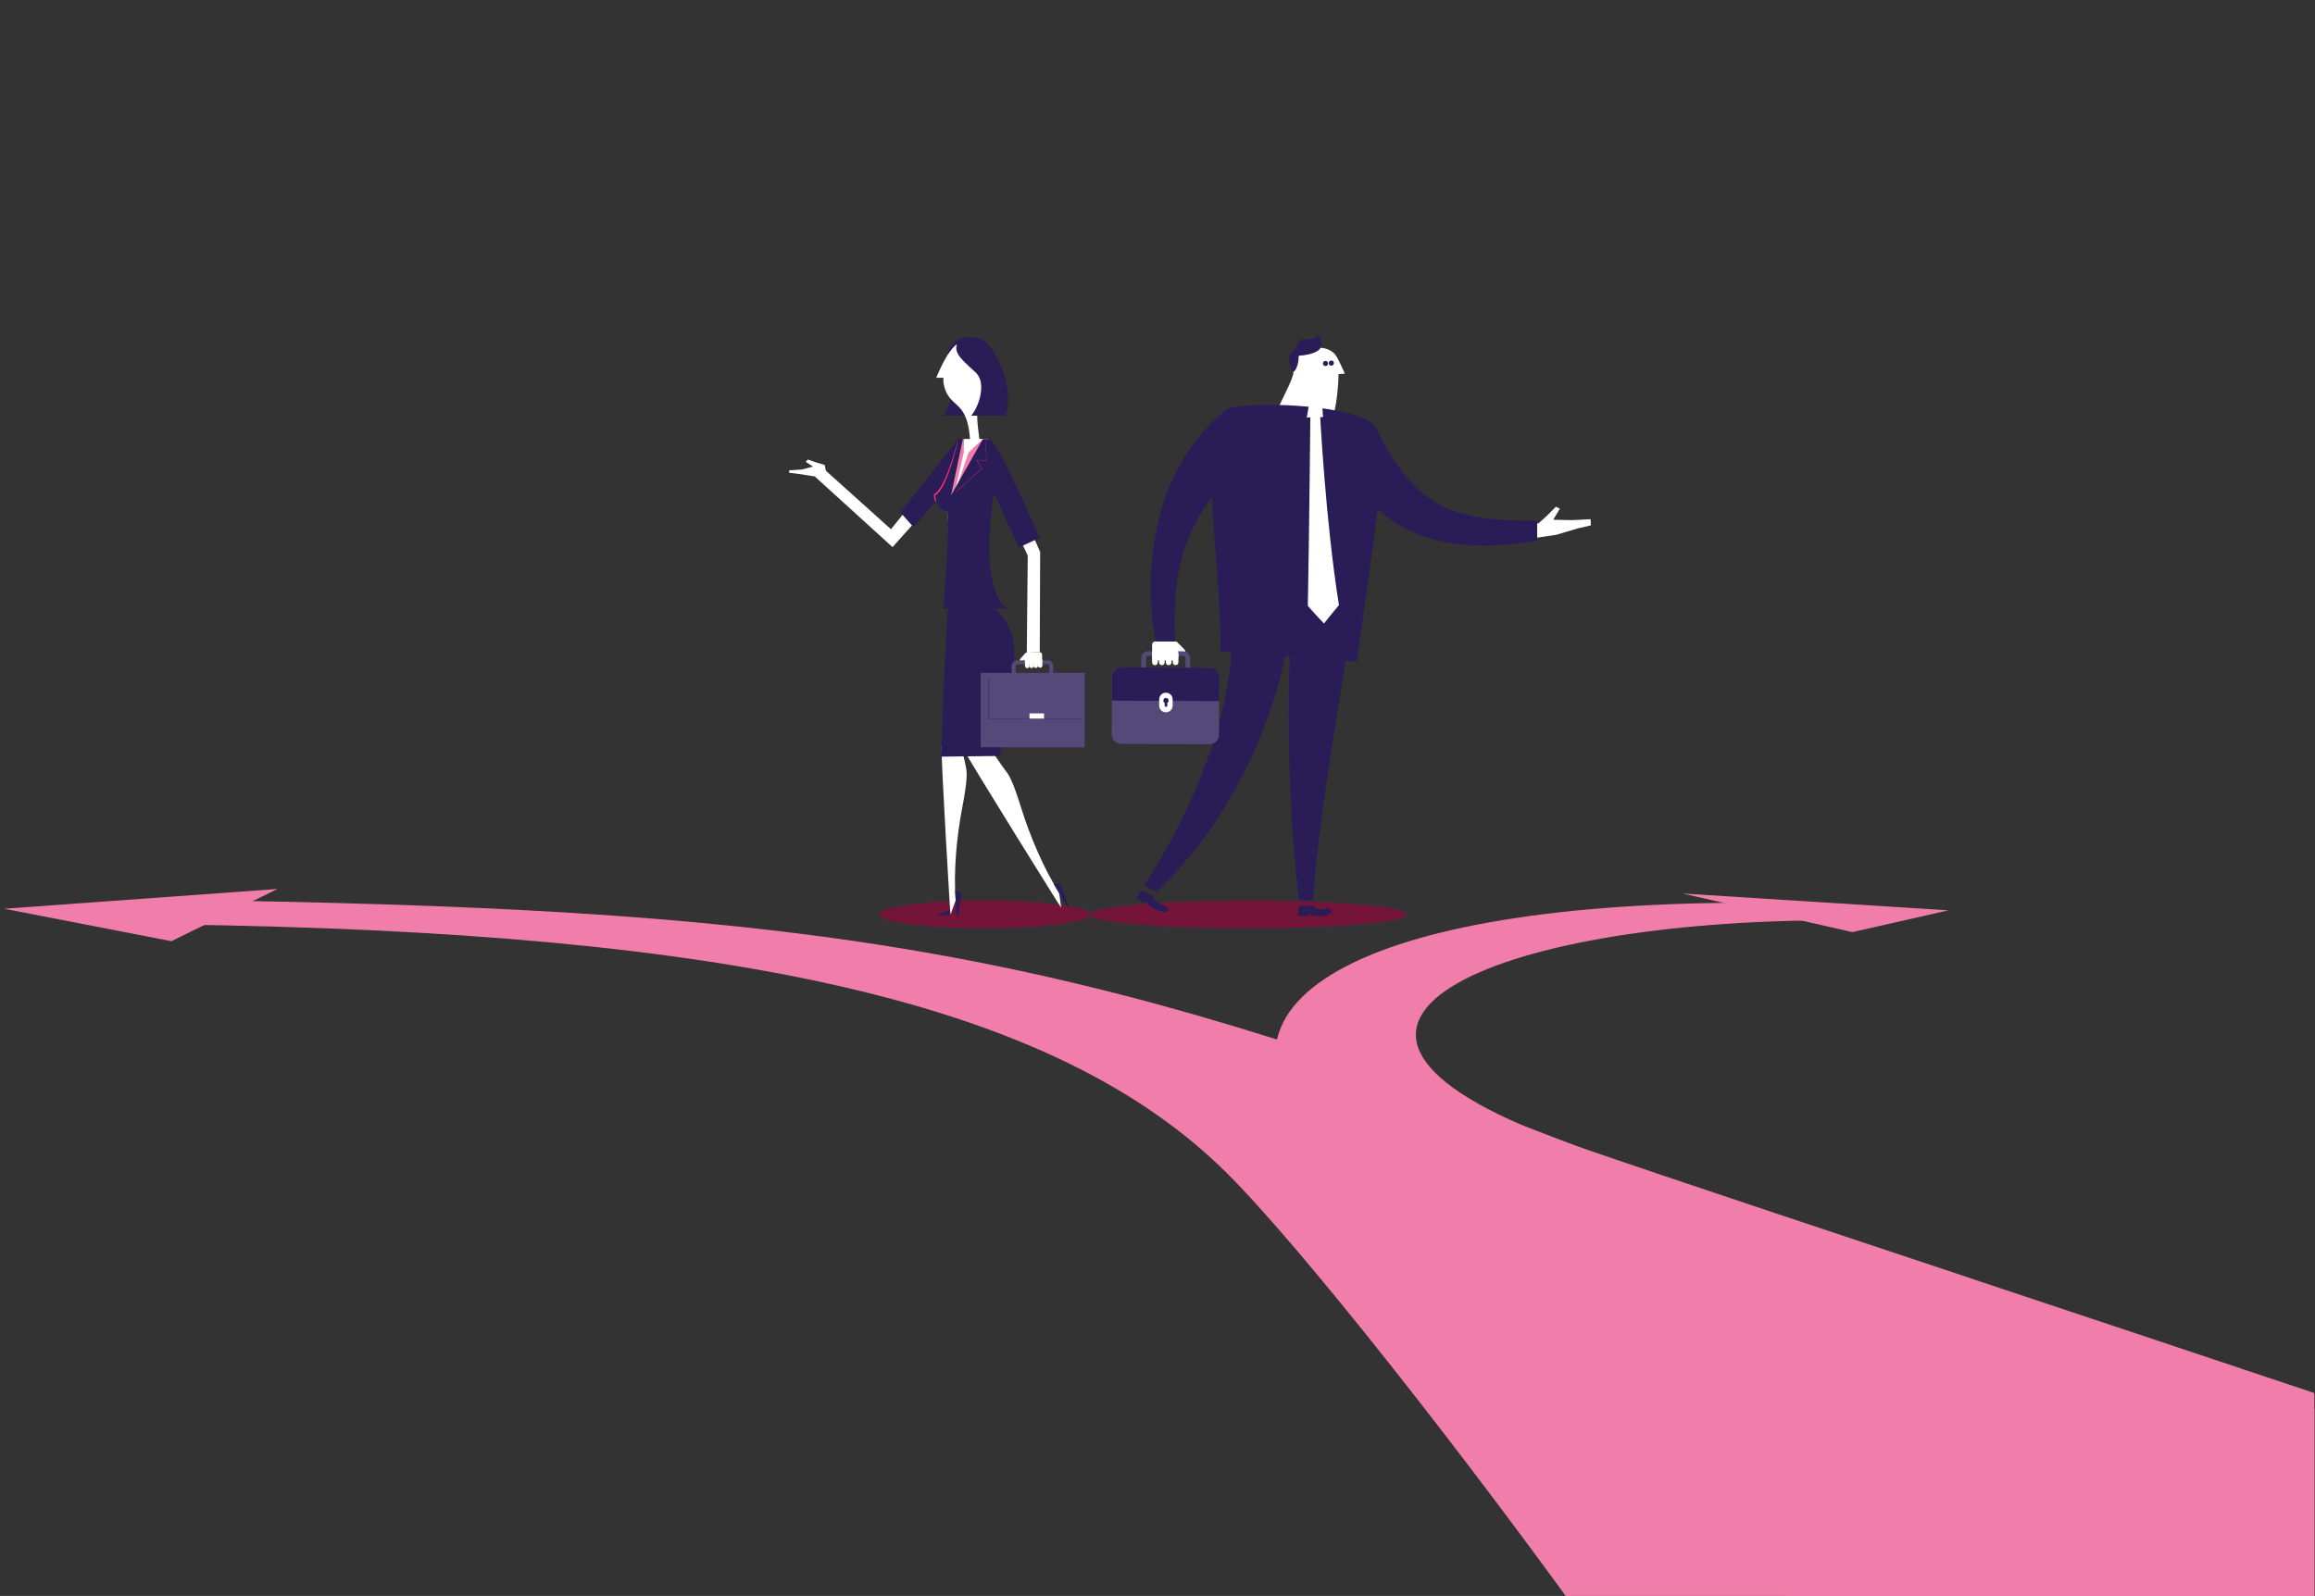 <?xml version="1.0" encoding="utf-8"?>
<!-- Generator: Adobe Illustrator 28.0.0, SVG Export Plug-In . SVG Version: 6.00 Build 0)  -->
<svg version="1.1" id="Layer_1" xmlns="http://www.w3.org/2000/svg" xmlns:xlink="http://www.w3.org/1999/xlink" x="0px" y="0px"
	 viewBox="0 0 1733.1 1195.1" style="enable-background:new 0 0 1733.1 1195.1;" xml:space="preserve">
<rect x="0" y="0" width="1733.1" height="1195.1" fill="#333333" stroke="none"/>
<style type="text/css">
	.st0{fill:#741439;}
	.st1{fill-rule:evenodd;clip-rule:evenodd;fill:#FFFFFF;}
	.st2{fill:#2A1C57;}
	.st3{fill:#FFFFFF;}
	.st4{fill:#554979;}
	.st5{fill:#F17EAA;}
	.st6{fill:#FE336A;}
	.st7{fill:#E52971;}
	.st8{clip-path:url(#SVGID_00000147935250066567641460000008666802906210439611_);}
</style>
<g>
	<g>
		<path class="st0" d="M816.2,684.8c0,5.8,53.1,10.4,118.5,10.4c65.4,0,118.5-4.7,118.5-10.4c0-5.8-53.1-10.4-118.5-10.4
			C869.3,674.3,816.2,679,816.2,684.8z"/>
		<path class="st0" d="M658.4,684.8c0,5.8,35.3,10.4,78.9,10.4c43.6,0,78.9-4.7,78.9-10.4c0-5.8-35.3-10.4-78.9-10.4
			C693.7,674.3,658.4,679,658.4,684.8z"/>
		<g>
			<polygon class="st1" points="1157.9,386.4 1164.8,379.5 1167.8,380.9 1162.8,389.2 1176.9,389.5 1190.8,388.8 1191,393.4 
				1181.1,395.7 1165,400.5 1141.7,403.9 1141.7,393.1 1151.8,391.9 			"/>
			<g>
				<path class="st2" d="M1013.2,356.7c24.4,46.2,74.7,59.3,137.6,48l0-14.6c-62.1-0.5-89.9-7.3-121.3-70.7
					C1024.2,308.5,1000.1,332,1013.2,356.7z"/>
			</g>
			<g>
				<g>
					<g>
						<path class="st3" d="M999.2,307.3c1.5-7.2,2.7-16.5,2.9-27.2c1.7-0.1,4.7-0.3,4.7-0.3s-2.3-5.4-5.5-11.6
							c-3.2-6.2-8.9-8.3-17.5-7.8c-9.8,0.6-15.3,9.5-15.4,17.8c-0.1,5.7-8.8,20.4-11.7,28.3C952.1,318.8,997.2,316.9,999.2,307.3z"
							/>
					</g>
					<path class="st2" d="M998.5,271.2c0.4,1-0.1,2.1-1.1,2.5c-1,0.4-2.1-0.1-2.5-1.1c-0.4-1,0.1-2.1,1.1-2.5
						C997,269.7,998.2,270.2,998.5,271.2z"/>
					<path class="st2" d="M994.1,271.5c0.4,1-0.1,2.1-1.1,2.5c-1,0.4-2.1-0.2-2.5-1.1c-0.4-1,0.1-2.1,1.1-2.5
						C992.6,270,993.7,270.5,994.1,271.5z"/>
				</g>
				<path class="st2" d="M969.9,261.8c-0.4-4.5,4-8.4,8.5-7.9c4.5,0.6,8.1-1,7.5-3.2c4.1,2.5,4.6,8.7,1.3,11.5
					c-3.3,2.7-10.4,4-15.3,4.2c1.1,2.2-1.1,11.5-3.6,11.8C963.9,274.7,963.4,263.1,969.9,261.8z"/>
			</g>
			<g>
				<g>
					<path class="st2" d="M1011.5,466.2c-7.5,55.5-23.2,136.2-28.7,208.2c-2-0.1-8-0.3-10.4-0.4c-6.7-58.9-10.3-134.5-5.4-208.9
						C969.3,431.8,1016.2,431.7,1011.5,466.2z"/>
				</g>
				<path class="st2" d="M982.7,678.2c0.9,1.7,6.6,3.7,9.1,2.3c2.5-1.4,8,1.2,3.5,3.9c-4.4,2.7-14.1,1.8-16-0.6c0,1,0,2.1,0,2.1
					l-7.6,0l0.8-7.6L982.7,678.2z"/>
			</g>
			<g>
				<g>
					<path class="st2" d="M966.6,467.2c-13.1,87.5-54.8,157.2-101,200.9c-1.8-1-6.9-4.1-9-5.3c37.2-56.2,69-134.4,65.5-196.7
						C920.3,432.8,971.8,432.7,966.6,467.2z"/>
				</g>
				<path class="st2" d="M863.6,671.4c0,2,4.1,6.4,7,6.4c2.9,0,6.4,4.8,1.3,5.1c-5.2,0.3-13.3-5.1-13.8-8.2c-0.5,0.9-1,1.8-1,1.8
					l-6.7-3.6l4.3-6.3L863.6,671.4z"/>
			</g>
			<g>
				<path class="st2" d="M922.8,304.9c35.6-5,98.5,1.3,106.7,14.4c11.5,18.4-3.1,95.8-13.8,176.2c-25.7-1.9-77.3-5.8-102-7.7
					C914.9,417.5,892.2,309.2,922.8,304.9z"/>
			</g>
			<g>
				<g>
					<polygon class="st3" points="990.5,312.3 989.9,304.6 979.9,303.5 978.3,312.6 					"/>
				</g>
				<path class="st3" d="M988.2,309.5l-7.2,0.2c0,0-0.8,85.5-1.9,144c4.7,5.5,12.1,13.2,12.1,13.2s7.6-9.6,11.2-13.8
					C992.4,391.3,988.2,309.5,988.2,309.5z"/>
			</g>
			<g>
				<g>
					<path class="st3" d="M883.7,489.3c0.8,0.8,2.2,0.8,3,0c0.8-0.8,0.8-2.2,0-3l-5.3-5.3c-0.8-0.8-2.2-0.8-3,0
						c-0.8,0.8-0.8,2.2,0,3L883.7,489.3z"/>
					<g>
						<path class="st4" d="M891.1,505l-3.6,0l0-12.4c0-0.4-0.3-0.7-0.5-0.9c-0.4-0.3-0.9-0.5-1.4-0.5l-25.8-0.1
							c-0.5,0-1,0.2-1.3,0.5c-0.3,0.3-0.5,0.6-0.5,1l0,12.4l-3.6,0l0-12.4c0-2.8,2.3-5,5.3-5l25.8,0.1c1.3,0,2.7,0.5,3.7,1.3
							c1.2,1,1.8,2.3,1.8,3.7L891.1,505z"/>
					</g>
					<g>
						<path class="st4" d="M832.3,549.9c0,4,3.2,7.2,7.2,7.2l65.9,0.2c4,0,7.2-3.2,7.2-7.2l0.1-42.9c0-4-3.2-7.2-7.2-7.2l-65.9-0.2
							c-4,0-7.2,3.2-7.2,7.2L832.3,549.9z"/>
						<path class="st2" d="M839.7,499.8l65.9,0.2c4,0,7.2,3.2,7.2,7.2l-0.1,17.8l-80.3-0.3l0.1-17.8
							C832.5,503,835.7,499.8,839.7,499.8z"/>
						<g>
							<path class="st3" d="M872.9,518.7c2.8,0,5,2.3,5,5.1l0,4.6c0,2.8-2.3,5-5.1,5c-2.8,0-5-2.3-5-5.1l0-4.6
								C867.8,520.9,870.1,518.7,872.9,518.7z"/>
							<path class="st2" d="M870.9,524.6c0-1.1,0.9-2,2-2c1.1,0,2,0.9,2,2c0,0.7-0.4,1.3-1,1.7l0,2c0,0.6-0.5,1-1,1
								c-0.6,0-1-0.5-1-1l0-2C871.3,526,870.9,525.3,870.9,524.6z"/>
						</g>
					</g>
					<g>
						<path class="st3" d="M862.5,496c0,1.2,0.9,2.1,2.1,2.1c1.2,0,2.1-0.9,2.1-2.1l0-6.1c0-1.2-0.9-2.1-2.1-2.1
							c-1.2,0-2.1,0.9-2.1,2.1L862.5,496z"/>
						<path class="st3" d="M862.5,482.8c0-1.4,1.1-2.5,2.5-2.5l14.6,0c1.4,0,2.5,1.1,2.5,2.5l0,9.3c0,1.4-1.1,2.5-2.5,2.5l-14.6,0
							c-1.4,0-2.5-1.1-2.5-2.5L862.5,482.8z"/>
						<path class="st3" d="M878,496c0,1.2,0.9,2.1,2.1,2.1c1.2,0,2.1-0.9,2.1-2.1l0-6.1c0-1.2-0.9-2.1-2.1-2.1
							c-1.2,0-2.1,0.9-2.1,2.1L878,496z"/>
						<path class="st3" d="M872.8,496c0,1.2,0.9,2.1,2.1,2.1c1.2,0,2.1-0.9,2.1-2.1l0-6.1c0-1.2-0.9-2.1-2.1-2.1
							c-1.2,0-2.1,0.9-2.1,2.1L872.8,496z"/>
						<path class="st3" d="M867.7,496c0,1.2,0.9,2.1,2.1,2.1c1.2,0,2.1-0.9,2.1-2.1l0-6.1c0-1.2-0.9-2.1-2.1-2.1
							c-1.2,0-2.1,0.9-2.1,2.1L867.7,496z"/>
					</g>
				</g>
				<g>
					<path class="st2" d="M916.5,307.9c-57.3,47.7-59.9,126.4-51.4,172.4l14.6,0c-1.7-48.8,2.7-90.3,53.5-136.3
						C946.7,331.8,927.9,298.4,916.5,307.9z"/>
				</g>
			</g>
		</g>
		<g>
			<g>
				<polygon class="st3" points="778.4,488.4 778.7,413.3 763.9,379.9 754.7,384.5 769.4,416.1 768.7,488.8 				"/>
				<g>
					<path class="st1" d="M720.7,559.9c5.6,11.2,73.8,120.1,73.8,120.1l-1.6-11.6c-10.9-16.6-22-42.7-28.3-63.1
						c-6.3-20.3-9.2-25-11.8-28.2c-2.5-3.2-11.9-17.2-11.9-17.2H720.7z"/>
					<path class="st2" d="M788.9,662.1c0,0,3.3-1.1,5.7,0.3c0.7,4.8,5.6,15.7,5.6,15.7l-1.4,0.8L788.9,662.1z"/>
					<polygon class="st0" points="794.5,680.1 785.3,686 792.5,676.9 					"/>
				</g>
				<g>
					<path class="st1" d="M704.9,558.6c-0.4,12.5,6.6,126.5,6.6,126.5l4-11c-1.8-19.8,0.7-48,4.8-68.9c4-20.9,3.7-26.4,2.9-30.4
						c-0.7-4-3.7-16.1-3.7-16.1H704.9z"/>
					<path class="st2" d="M715.1,666.6c0,0,3.4,0.6,4.9,2.9c-1.7,4.6-2.4,16.5-2.4,16.5h-1.6L715.1,666.6z"/>
					<polygon class="st2" points="711.5,685.1 700.7,686 711.3,681.4 					"/>
				</g>
				<polygon class="st1" points="667,396.3 616.5,350.9 610,356.8 668.2,409.7 685.8,390 680.1,380.1 				"/>
				<path class="st2" d="M739,448.6c4,7.1,15.2,11.7,19.6,31.2c4.3,19.6-10.2,86.3-10.2,86.3l-43.9,0.5c0,0,3.7-103.6,5.7-115.7
					C712.1,438.9,736.8,444.8,739,448.6z"/>
				<polygon class="st2" points="717.5,328.7 674.2,383.7 683.9,394.6 724.6,347.7 				"/>
				<polygon class="st2" points="717.5,328.7 674.2,383.7 683.9,394.6 724.6,347.7 				"/>
				<g>
					<path class="st5" d="M720.7,328.8c4.3,0,15,0,19.9,0c15.8,36.1-21,93,4.5,123.6c-6.9,0-29.3,0-36.2,0
						c4.8-10.8,2.4-49.5,0.1-69.4C704,380.3,717.8,340,720.7,328.8z"/>
					<g>
						<path class="st2" d="M718.2,255.2c-8.3,3.7-0.4,47.1-13,56.1c8.3,0,30.2,0,36.1,0C741.2,264.4,728.3,250.7,718.2,255.2z"/>
						<g>
							<path class="st3" d="M734.7,302.3c16.7-14,9.5-35.6,0.7-42.4c-7.1-5.5-13.3-5.1-17.8-3.2c-7.4,3-16.7,26.2-16.7,26.2l5.4,0
								c0,0-1.1,8,5.2,15.6c5.1,6.1,13.1,7.6,14.7,30.3c0.6,8.7,5.6,2.9,7,0.1C731.3,314,730.3,306,734.7,302.3z"/>
						</g>
						<path class="st2" d="M716.4,257.8c-2.8,7.3,6.2,13.6,14.2,21.3c8.3,8,1.9,26.1-3.6,32.2c8.5,0,19,0,25.6,0
							c7.9-20.2-7.7-52-17.3-56.8c-8.4-4.3-23.7-2.6-26,11.3C711.5,262.4,714.2,259.1,716.4,257.8z"/>
					</g>
				</g>
				<path class="st2" d="M740.7,328.8c6,0,37.5,74,37.5,74l-15.3,7.1c0,0-22.4-47.8-24-51.9C737.2,354,734.7,328.8,740.7,328.8z"/>
				<polygon class="st3" points="721.7,328.8 721.5,339.1 714.5,369.8 725.1,338.8 735.8,328.8 				"/>
				<g>
					<path class="st6" d="M717.5,328.7c-2.8,10.1-10.5,37.9-18.4,41.5c0.1,2,0.4,3.9,1.1,5.6l12.4-15L717.5,328.7z"/>
				</g>
				<path class="st2" d="M740.7,328.9l-4.9,0l-23.8,42l8.8-42l-3.2-0.1c0,0-8.5,37.9-17.5,42.1c0.3,5.5,3.3,11.2,9.1,12.3
					c1.9,21.4-2.5,60.1-2.9,72.6c4.9,0,41.1,0,47.7,0c-18.2-13.5-14.3-62.8-8.8-92.4C742.1,342.3,740.7,328.9,740.7,328.9z"/>
			</g>
			<polygon class="st7" points="715.8,368.4 735.2,350.8 731.3,344.5 738.8,345.2 738.8,345.1 737.8,330.5 737.6,330.5 738.6,344.9 
				730.8,344.3 734.9,350.7 715.6,368.2 			"/>
			<g>
				<rect x="734.2" y="503.9" class="st4" width="77.8" height="55.7"/>
				<g>
					<path class="st3" d="M769.8,489.2c0.7,0.6,0.7,1.6,0.1,2.3l-3.6,3.9c-0.6,0.7-1.6,0.7-2.3,0.1l0,0c-0.7-0.6-0.7-1.6-0.1-2.3
						l3.6-3.9C768.1,488.6,769.1,488.6,769.8,489.2z"/>
					<g>
						<path class="st4" d="M757.5,509.3l3,0l-0.1-10.6c0-0.7,0.9-1.2,1.6-1.2l22-0.1h0c0.7,0,1.5,0.4,1.5,1.2l0.1,10.6l3,0
							l-0.1-10.6c0-2.4-2-4.2-4.5-4.2h0l-22,0.1c-2.6,0-4.7,1.9-4.7,4.3L757.5,509.3z"/>
					</g>
					<g>
						<g>
							<path class="st3" d="M780.1,490c0-0.9-0.8-1.6-1.7-1.6l-9.7,0.4c-0.9,0-1.6,0.8-1.6,1.7l0.2,5c0,0.9,0.8,1.6,1.7,1.6l9.7-0.4
								c0.9,0,1.6-0.8,1.6-1.7L780.1,490z"/>
							<g>
								<path class="st3" d="M770.5,495.4c0-0.9,0.7-1.7,1.6-1.7c0.9,0,1.7,0.7,1.7,1.6l0.1,3.3c0,0.9-0.7,1.7-1.6,1.7v0
									c-0.9,0-1.7-0.7-1.7-1.6L770.5,495.4z"/>
								<path class="st3" d="M767.3,495.5c0-0.9,0.7-1.7,1.6-1.7c0.9,0,1.7,0.7,1.7,1.6l0.1,3.3c0,0.9-0.7,1.7-1.6,1.7
									c-0.9,0-1.7-0.7-1.7-1.6L767.3,495.5z"/>
								<path class="st3" d="M775.3,493.6c0.9,0,1.7,0.7,1.7,1.6l0.1,3.3c0,0.9-0.7,1.7-1.6,1.7c-0.9,0-1.7-0.7-1.7-1.6l-0.1-3.3
									C773.7,494.4,774.4,493.6,775.3,493.6z"/>
								<path class="st3" d="M777,495.1c0-0.9,0.7-1.7,1.6-1.7c0.9,0,1.7,0.7,1.7,1.6l0.1,3.3c0,0.9-0.7,1.7-1.6,1.7
									c-0.9,0-1.7-0.7-1.7-1.6L777,495.1z"/>
							</g>
						</g>
					</g>
				</g>
			</g>
			<rect x="770.7" y="534.2" class="st3" width="10.9" height="4"/>
			<polygon class="st2" points="739.9,538.3 809.8,538.3 809.8,538.1 740.2,538.1 740.2,507.6 739.9,507.6 			"/>
			<polygon class="st1" points="617.4,348.2 618.3,352.6 610,356.8 598,354.9 590.8,354 590.8,352.2 600.2,351.6 608.6,349.4 
				603.2,345.8 604.8,344.1 611.1,346.3 			"/>
		</g>
	</g>
	<g>
		<defs>
			<rect id="SVGID_1_" x="-188.4" y="115.1" width="1921" height="1080"/>
		</defs>
		<clipPath id="SVGID_00000025402072229821839130000000431067096934986146_">
			<use xlink:href="#SVGID_1_"  style="overflow:visible;"/>
		</clipPath>
		<g style="clip-path:url(#SVGID_00000025402072229821839130000000431067096934986146_);">
			<g>
				<g>
					<g>
						<path class="st5" d="M1304.4,676l58.9,13.2c-259.3,1.9-430.8,83.2-182.8,169.1c140.7,48.7,587.9,194.9,1139.8,383.4h-935.4
							c-163.1-159.4-320.5-312.5-385.7-373.7C878.3,754.7,1011.4,677,1304.4,676z"/>
					</g>
					<g>
						<path class="st5" d="M168,674.4c445.8,7.6,634.8,37.9,1012.4,183.9c123.5,47.7,593.7,211.6,1090.9,383.4H1205.8
							C1096.5,1088.5,971.7,931,917.6,877.6C789.4,751,550.4,697.8,129.6,692.3L168,674.4z"/>
					</g>
				</g>
				<g>
					<polygon class="st5" points="207.7,665.7 3.1,680.5 128.3,704.8 					"/>
				</g>
				<g>
					<polygon class="st5" points="1259.7,669.1 1458.6,681.7 1386.7,698 					"/>
				</g>
			</g>
		</g>
	</g>
</g>
</svg>
